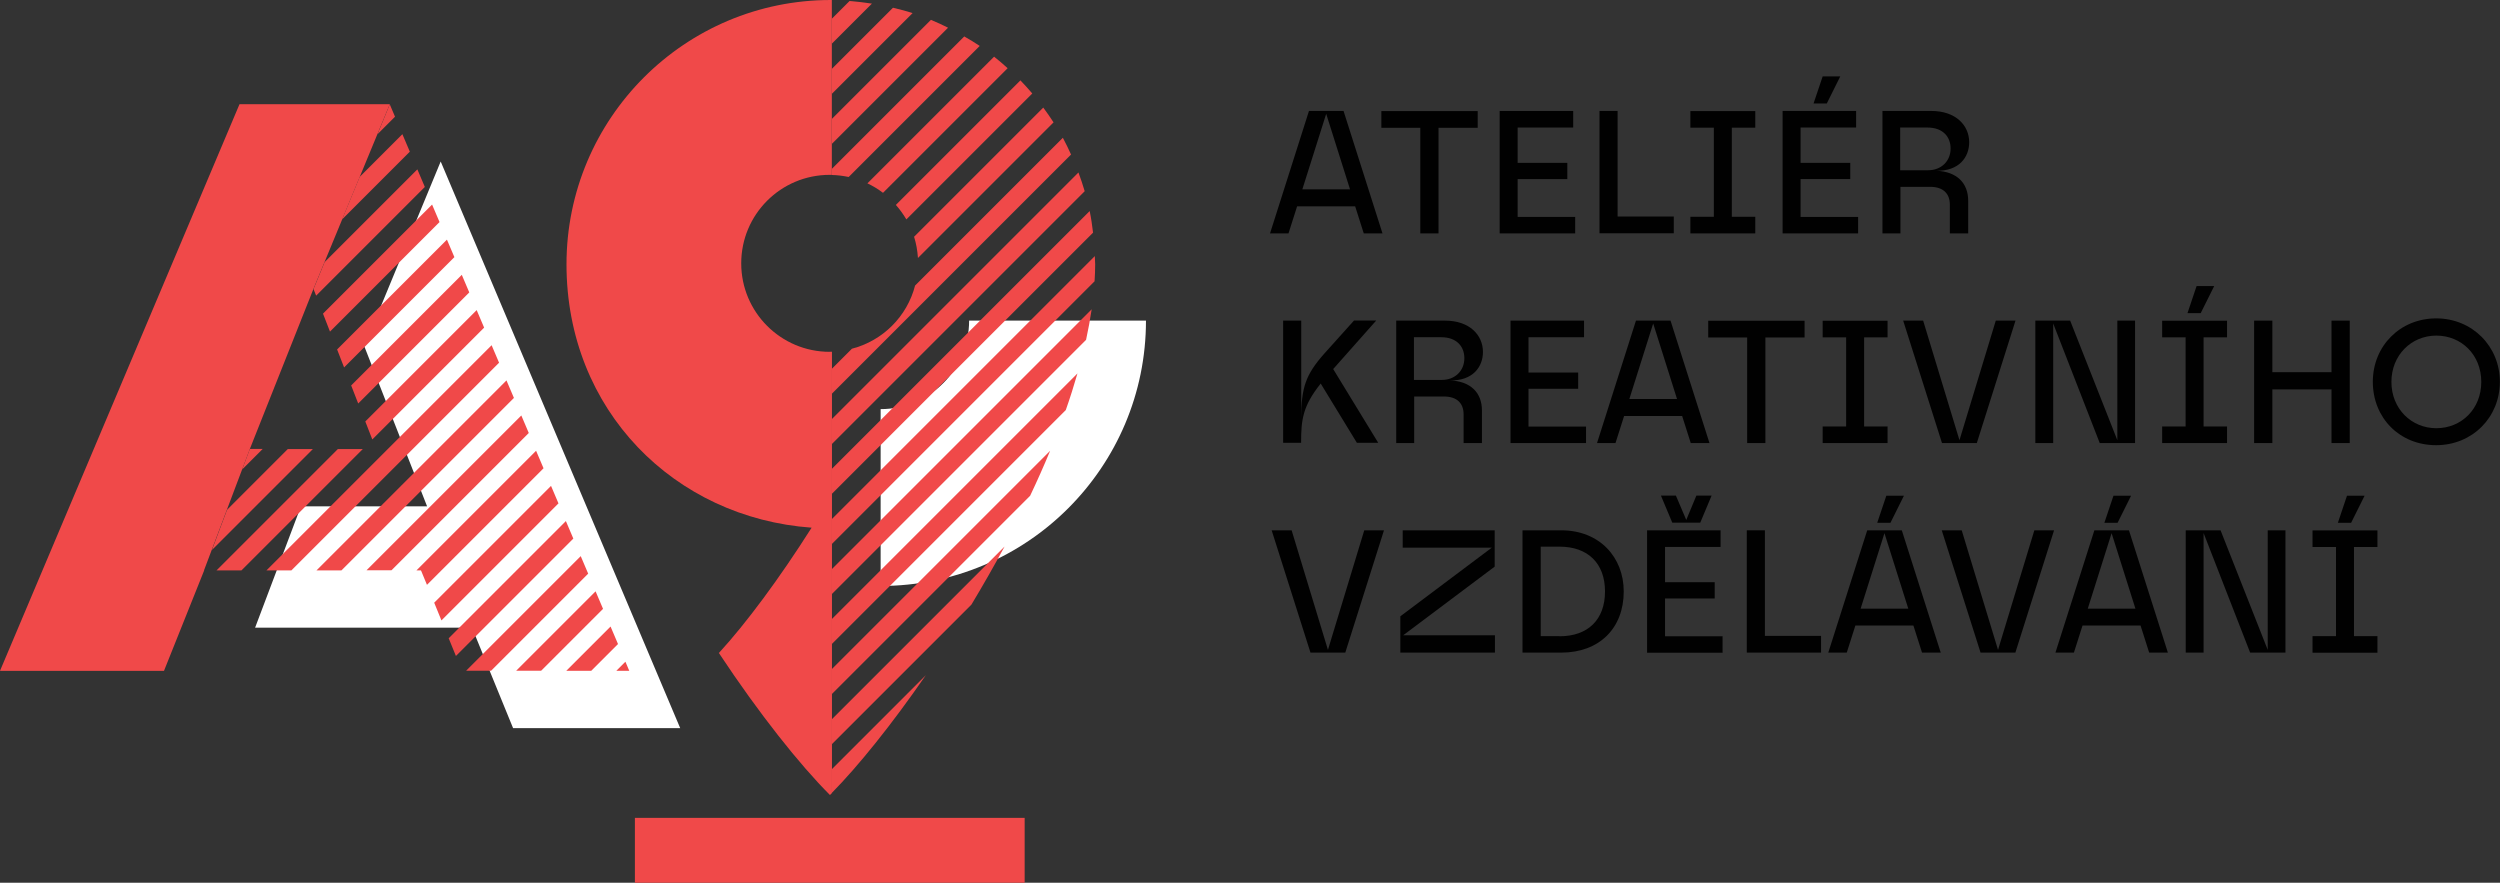 <?xml version="1.0" encoding="UTF-8"?>
<svg id="Vrstva_1" xmlns="http://www.w3.org/2000/svg" version="1.1" viewBox="0 0 200.31 70.73">
  <rect x="0" y="0" width="200.31" height="70.73" fill="#333333" stroke="none"/>
  <!-- Generator: Adobe Illustrator 29.3.1, SVG Export Plug-In . SVG Version: 2.1.0 Build 151)  -->
  <defs>
    <style>
      .st0 {
        fill: #fff;
      }

      .st1 {
        fill: #f04949;
      }

      .st2 {
        fill: #010101;
      }
    </style>
  </defs>
  <g>
    <polygon class="st0" points="24.11 40.57 34.22 40.57 29.19 27.75 35.31 12.94 54.5 58.34 41.11 58.34 37.82 50.29 20.44 50.29 24.11 40.57"/>
    <path class="st0" d="M91.82,25.69h-14.17c0,3.91-3.17,7.09-7.09,7.09v14.17c11.74,0,21.26-9.52,21.26-21.26Z"/>
  </g>
  <g>
    <path class="st1" d="M16.36,45.7l-3.22,8.05H0L19.19,8.35h12.04l-6.12,14.81-5.09,12.81-3.67,9.72Z"/>
    <path class="st1" d="M66.48,28.19c-3.91,0-7.09-3.17-7.09-7.09s3.17-7.09,7.09-7.09c.06,0,.11,0,.17,0V0s-.05,0-.08,0c-11.7,0-21.18,9.48-21.18,21.18s8.66,20.31,19.64,21.1c-2.58,4.07-5.26,7.68-7.43,10.04,3.23,4.88,6.48,8.96,8.9,11.38.05-.05.11-.11.16-.16V28.18c-.06,0-.11,0-.17,0Z"/>
    <g>
      <path class="st1" d="M84.41,9.8c-.26-.41-.54-.8-.82-1.18l-10.35,10.35c.17.54.27,1.11.31,1.7l10.87-10.87Z"/>
      <path class="st1" d="M80.73,5.46c-.35-.32-.71-.63-1.08-.92l-10.15,10.15c.44.21.86.46,1.25.76l9.99-9.99Z"/>
      <path class="st1" d="M82.71,7.49c-.31-.36-.62-.71-.95-1.05l-9.98,9.98c.32.36.6.75.84,1.16l10.09-10.09Z"/>
      <path class="st1" d="M75.96,2.22c-.45-.22-.9-.44-1.37-.63l-7.93,7.93v2l9.31-9.31Z"/>
      <path class="st1" d="M73.12,1.05c-.51-.17-1.04-.3-1.57-.43l-4.9,4.9v2l6.47-6.47Z"/>
      <path class="st1" d="M66.65,61.63v1.9c2.1-2.13,4.78-5.45,7.53-9.43l-7.53,7.53Z"/>
      <path class="st1" d="M69.87.29c-.59-.09-1.19-.16-1.8-.21l-1.42,1.42v2l3.22-3.22Z"/>
      <path class="st1" d="M77.26,2.92l-10.61,10.61v.49c.46.01.91.07,1.35.16l10.5-10.5c-.4-.27-.82-.52-1.24-.76Z"/>
      <path class="st1" d="M82.53,39.74c.57-1.2,1.11-2.41,1.61-3.62l-17.5,17.5v2l15.88-15.88Z"/>
      <path class="st1" d="M85.39,32.87c.35-.99.66-1.98.94-2.95l-19.69,19.69v2l18.74-18.74Z"/>
      <path class="st1" d="M85.82,12.39c-.21-.46-.42-.91-.66-1.35l-11.84,11.84c-.64,2.48-2.59,4.42-5.06,5.06l-1.62,1.62v2l19.17-19.17Z"/>
      <path class="st1" d="M87.02,27.23c.18-.83.33-1.65.45-2.45l-20.82,20.82v2l20.37-20.37Z"/>
      <path class="st1" d="M77.83,48.45c.91-1.51,1.8-3.07,2.66-4.66l-13.83,13.83v2l11.18-11.18Z"/>
      <path class="st1" d="M86.91,15.32c-.15-.51-.32-1.01-.5-1.5l-19.76,19.76v2l20.26-20.26Z"/>
      <path class="st1" d="M87.7,22.55c.03-.46.05-.92.05-1.37,0-.22-.03-.44-.03-.66l-21.07,21.07v2l21.05-21.05Z"/>
      <path class="st1" d="M87.58,18.65c-.07-.59-.15-1.17-.27-1.74l-20.67,20.67v2l20.94-20.94Z"/>
    </g>
    <rect class="st1" x="50.87" y="65.53" width="31.23" height="5.2"/>
    <path class="st1" d="M19.4,37.62l.62-1.65h1.03l-1.65,1.65ZM36.41,20.61l-.6-1.41-8.8,8.8.56,1.44,8.84-8.84ZM38.2,24.84l-8.93,8.93.56,1.44,8.96-8.96-.6-1.41ZM35.22,17.8l-.6-1.41-8.74,8.74.56,1.44,8.77-8.77ZM30.24,10.76l1.41-1.41-.42-.99-.99,2.41ZM25.06,35.98h-2l-4.87,4.87-1.21,3.22,8.09-8.09ZM42.96,36.11l-9.59,9.59h.36l.48,1.16,9.34-9.34-.6-1.41ZM33.44,13.57l-7.43,7.43-.89,2.16.21.53,8.71-8.71-.6-1.41ZM32.84,12.16l-.6-1.41-3.42,3.42-1.41,3.41,5.42-5.42ZM28.14,30.89l.56,1.44,8.9-8.9-.6-1.41-8.87,8.87ZM47.13,45.97l-.6-1.41-9.18,9.18h2l7.77-7.77ZM48.32,48.79l-.6-1.41-6.36,6.36h2l4.96-4.96ZM49.52,51.61l-.6-1.41-3.55,3.55h2l2.14-2.14ZM50.11,53.02l-.73.73h1.04l-.31-.73ZM45.94,43.16l-.6-1.41-9.39,9.39.58,1.42,9.4-9.4ZM29.07,35.98h-2l-9.72,9.72h2l9.72-9.72ZM41.18,31.89l-.6-1.41-15.22,15.22h2l13.81-13.81ZM39.99,29.07l-.6-1.41-18.04,18.04h2l16.63-16.63ZM42.37,34.7l-.6-1.41-12.4,12.4h2l11-11ZM44.75,40.34l-.6-1.41-9.36,9.36.58,1.42,9.37-9.37Z"/>
  </g>
  <g>
    <path class="st2" d="M104.89,8.89h2.76l3.12,9.81h-1.5l-.69-2.17h-4.65l-.69,2.17h-1.48l3.12-9.81ZM108.17,15.17l-1.91-6.05-1.91,6.05h3.81Z"/>
    <path class="st2" d="M113.8,10.24h-3.12v-1.34h7.72v1.34h-3.14v8.46h-1.46v-8.46Z"/>
    <path class="st2" d="M120.15,8.89h5.9v1.33h-4.45v2.83h3.98v1.3h-3.98v3.03h4.61v1.32h-6.05v-9.81Z"/>
    <path class="st2" d="M128.15,8.89h1.46v8.46h4.5v1.34h-5.95v-9.81Z"/>
    <path class="st2" d="M135.44,17.37h1.88v-7.14h-1.88v-1.33h5.2v1.33h-1.88v7.14h1.88v1.33h-5.2v-1.33Z"/>
    <path class="st2" d="M142.82,8.89h5.9v1.33h-4.45v2.83h3.98v1.3h-3.98v3.03h4.61v1.32h-6.05v-9.81ZM146.04,6.12h1.41l-1.08,2.17h-1.06l.73-2.17Z"/>
    <path class="st2" d="M150.81,8.89h3.94c1.95,0,3.03,1.15,3.03,2.51,0,1.18-.8,2.33-2.66,2.28,1.68.06,2.58.99,2.58,2.41v2.61h-1.47v-2.3c0-.88-.52-1.43-1.58-1.43h-2.38v3.73h-1.44v-9.81ZM154.5,13.64c1.02,0,1.79-.71,1.79-1.74,0-.94-.62-1.68-1.85-1.68h-2.19v3.42h2.24Z"/>
    <path class="st2" d="M102.82,25.69h1.44v7.84c0-2.45.34-3.5,1.85-5.2l2.38-2.65h1.78l-3.45,3.89,3.61,5.91h-1.71l-2.9-4.75c-1.44,1.81-1.57,2.89-1.57,4.75h-1.44v-9.81Z"/>
    <path class="st2" d="M111.85,25.69h3.94c1.95,0,3.03,1.15,3.03,2.51,0,1.18-.8,2.33-2.66,2.28,1.68.06,2.58.99,2.58,2.41v2.61h-1.47v-2.3c0-.88-.52-1.43-1.58-1.43h-2.38v3.73h-1.44v-9.81ZM115.54,30.44c1.02,0,1.79-.71,1.79-1.74,0-.94-.62-1.68-1.85-1.68h-2.19v3.42h2.24Z"/>
    <path class="st2" d="M121.02,25.69h5.9v1.33h-4.45v2.83h3.98v1.3h-3.98v3.03h4.61v1.32h-6.05v-9.81Z"/>
    <path class="st2" d="M131.09,25.69h2.76l3.12,9.81h-1.5l-.69-2.17h-4.65l-.69,2.17h-1.48l3.12-9.81ZM134.37,31.97l-1.91-6.05-1.91,6.05h3.81Z"/>
    <path class="st2" d="M139.99,27.04h-3.12v-1.34h7.72v1.34h-3.14v8.46h-1.46v-8.46Z"/>
    <path class="st2" d="M146.04,34.17h1.88v-7.14h-1.88v-1.33h5.2v1.33h-1.88v7.14h1.88v1.33h-5.2v-1.33Z"/>
    <path class="st2" d="M152.51,25.69h1.58l2.91,9.58,2.91-9.58h1.58l-3.1,9.81h-2.79l-3.11-9.81Z"/>
    <path class="st2" d="M163.08,25.69h2.79l3.78,9.58v-9.58h1.42v9.81h-2.83l-3.73-9.58v9.58h-1.43v-9.81Z"/>
    <path class="st2" d="M173.24,34.17h1.88v-7.14h-1.88v-1.33h5.2v1.33h-1.88v7.14h1.88v1.33h-5.2v-1.33ZM175.99,22.92h1.42l-1.08,2.17h-1.06l.73-2.17Z"/>
    <path class="st2" d="M186.81,31.2h-4.74v4.3h-1.46v-9.81h1.46v4.13h4.74v-4.13h1.46v9.81h-1.46v-4.3Z"/>
    <path class="st2" d="M190.12,30.59c0-2.87,2.19-5.08,5.08-5.08s5.1,2.24,5.1,5.08-2.19,5.08-5.11,5.08-5.07-2.18-5.07-5.08ZM195.21,34.31c2,0,3.6-1.53,3.6-3.71s-1.6-3.71-3.6-3.71-3.6,1.56-3.6,3.71,1.6,3.71,3.6,3.71Z"/>
    <path class="st2" d="M101.91,42.49h1.58l2.91,9.58,2.91-9.58h1.58l-3.1,9.8h-2.79l-3.11-9.8Z"/>
    <path class="st2" d="M112.2,49.38l7.33-5.5h-7.14v-1.39h7.37v2.91l-7.33,5.5h7.35v1.39h-7.58v-2.91Z"/>
    <path class="st2" d="M121.99,42.49h3.1c3.07,0,5.01,2.16,5.01,4.9,0,2.94-1.95,4.9-5.01,4.9h-3.1v-9.8ZM124.96,50.98c2.26,0,3.64-1.32,3.64-3.59s-1.39-3.59-3.64-3.59h-1.51v7.17h1.51Z"/>
    <path class="st2" d="M131.96,42.49h5.9v1.33h-4.45v2.83h3.98v1.3h-3.98v3.03h4.61v1.32h-6.05v-9.8ZM134.28,39.71l.83,1.95.81-1.95h1.22l-.91,2.17h-2.24l-.91-2.17h1.21Z"/>
    <path class="st2" d="M139.95,42.49h1.46v8.46h4.5v1.34h-5.95v-9.8Z"/>
    <path class="st2" d="M149.62,42.49h2.76l3.12,9.8h-1.5l-.69-2.17h-4.65l-.69,2.17h-1.48l3.12-9.8ZM152.9,48.77l-1.91-6.05-1.91,6.05h3.81ZM151.14,39.72h1.41l-1.08,2.17h-1.06l.73-2.17Z"/>
    <path class="st2" d="M155.6,42.49h1.58l2.91,9.58,2.91-9.58h1.58l-3.1,9.8h-2.79l-3.11-9.8Z"/>
    <path class="st2" d="M167.82,42.49h2.76l3.12,9.8h-1.5l-.69-2.17h-4.65l-.69,2.17h-1.48l3.12-9.8ZM171.1,48.77l-1.91-6.05-1.91,6.05h3.81ZM169.34,39.72h1.41l-1.08,2.17h-1.06l.73-2.17Z"/>
    <path class="st2" d="M175.13,42.49h2.79l3.78,9.58v-9.58h1.42v9.8h-2.83l-3.73-9.58v9.58h-1.43v-9.8Z"/>
    <path class="st2" d="M185.29,50.97h1.88v-7.14h-1.88v-1.33h5.2v1.33h-1.88v7.14h1.88v1.33h-5.2v-1.33ZM188.04,39.72h1.42l-1.08,2.17h-1.06l.73-2.17Z"/>
  </g>
</svg>